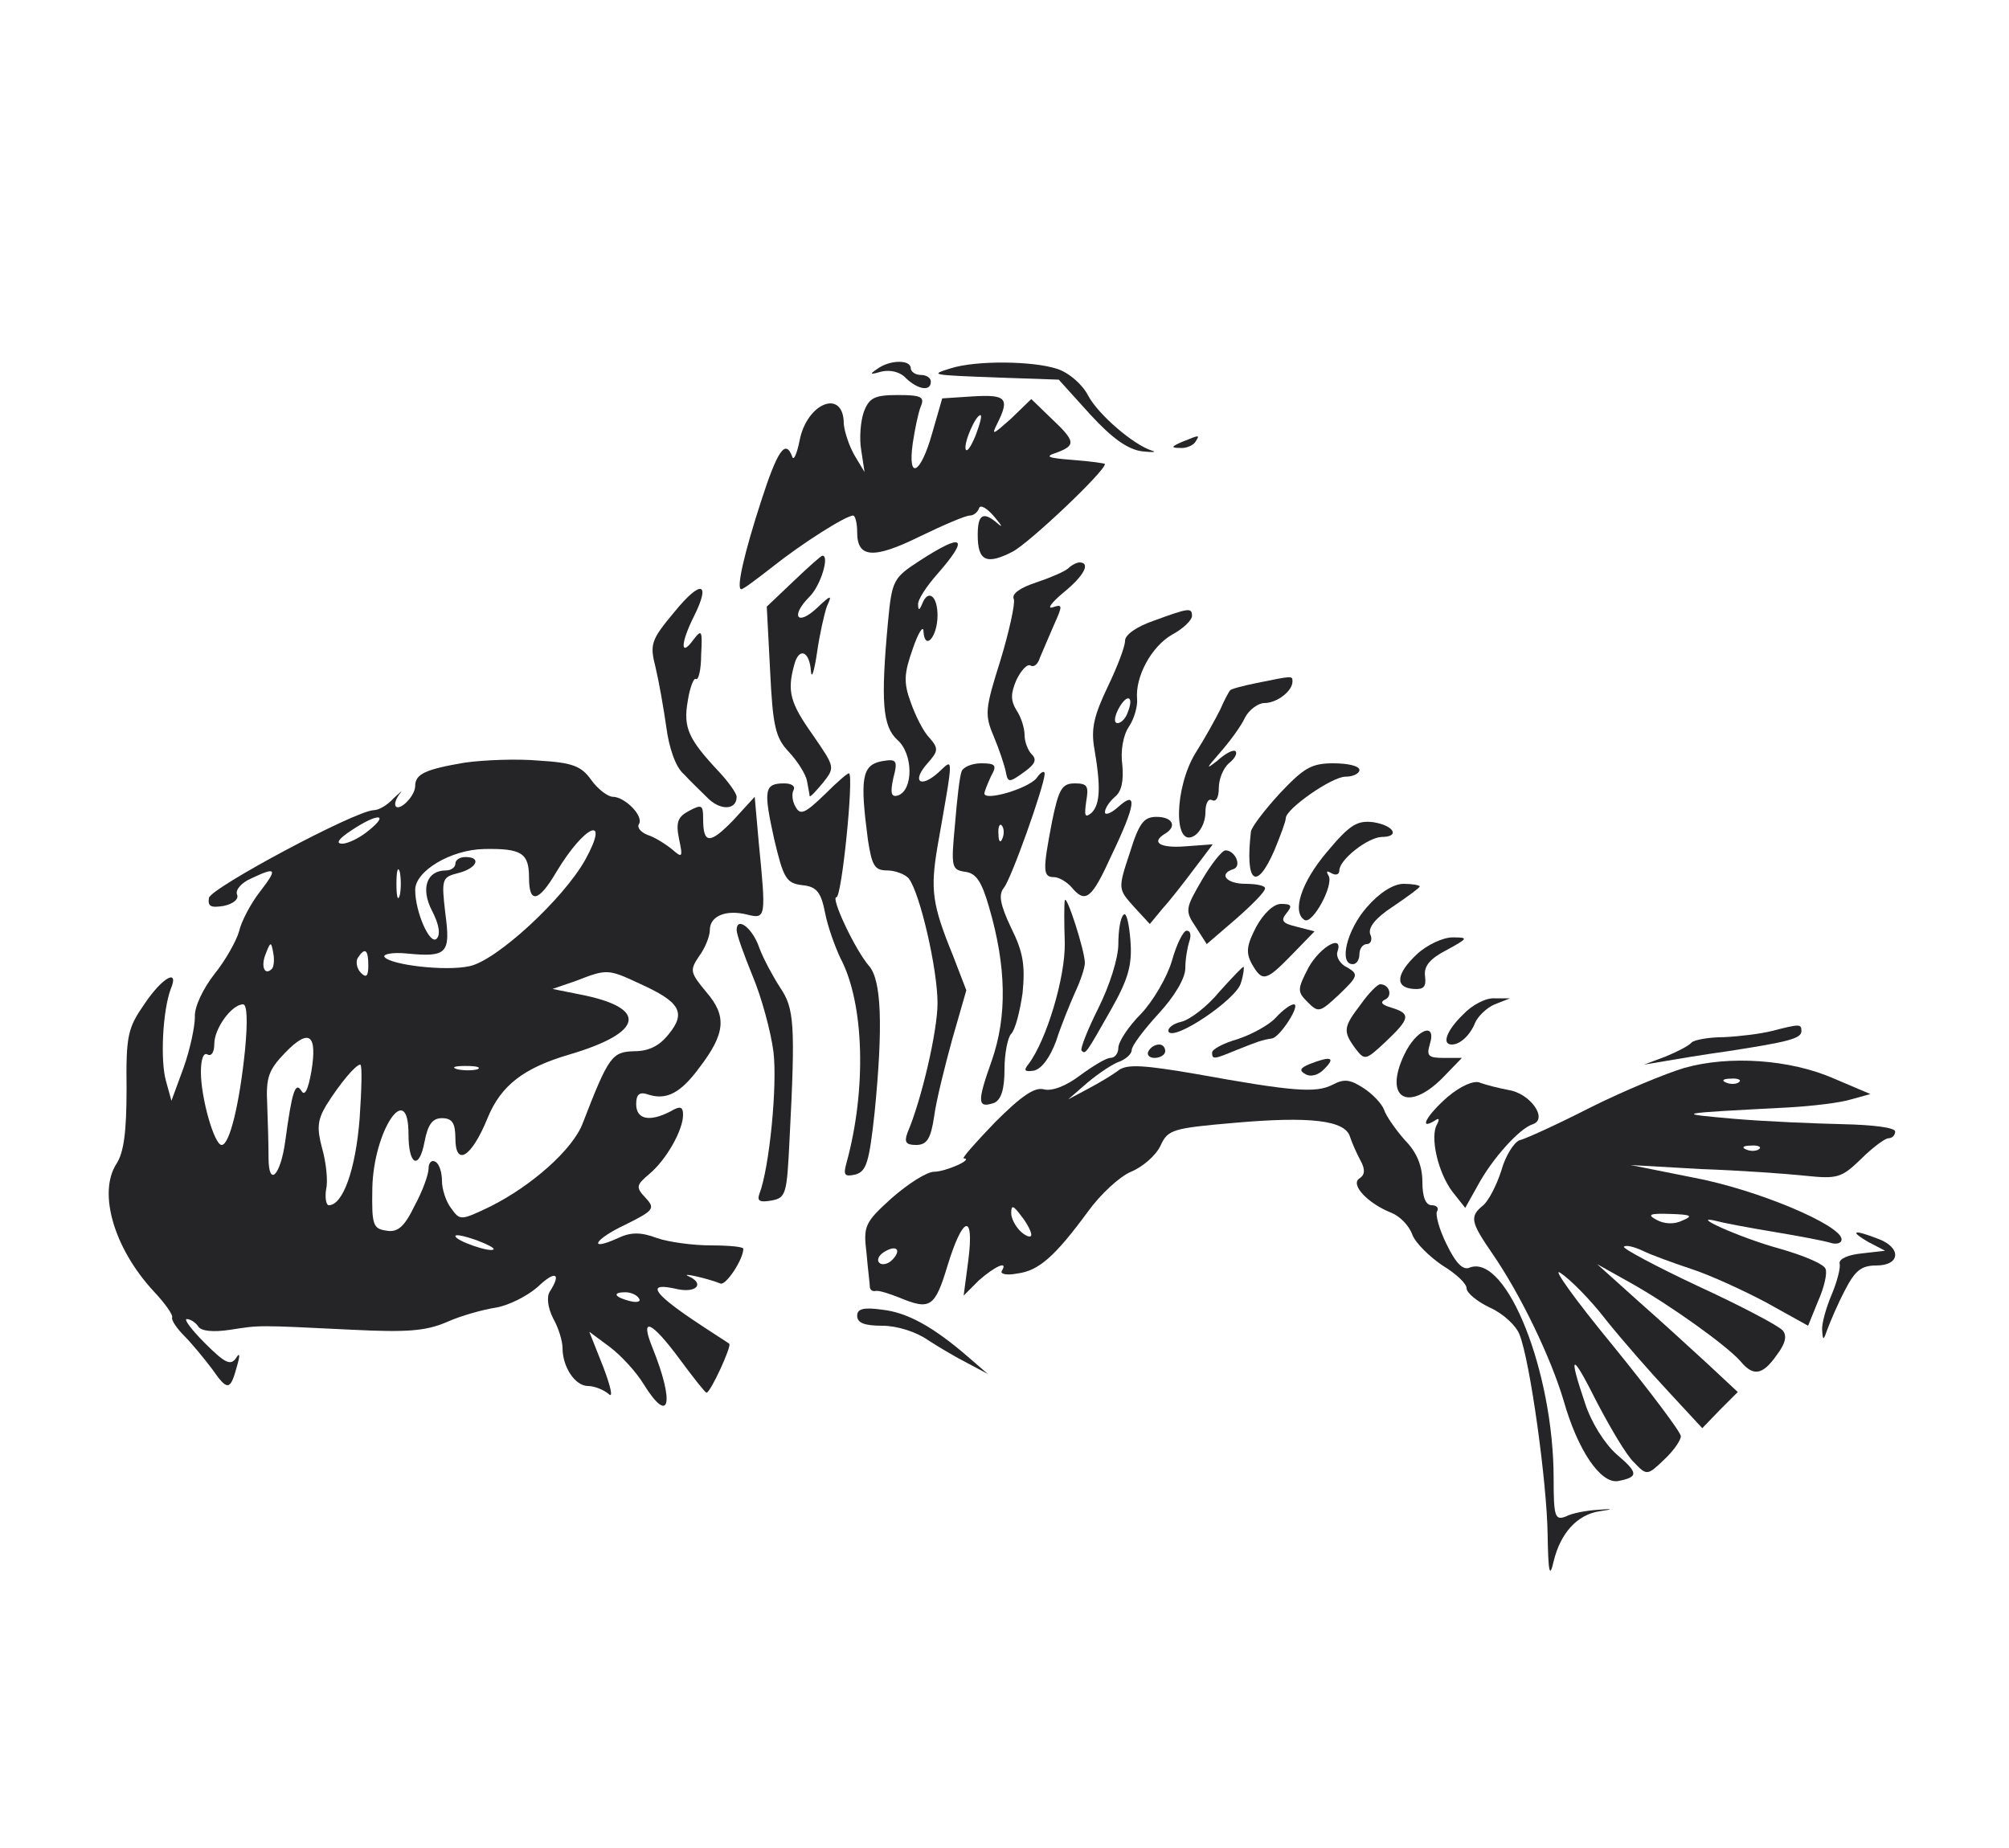 <?xml version="1.0" encoding="UTF-8"?>
<!--?xml version="1.0" standalone="no"?-->
<svg xmlns="http://www.w3.org/2000/svg" version="1.0" width="300pt" height="276pt" viewBox="0 0 300 276" preserveAspectRatio="xMidYMid meet">
  <g transform="translate(0,276) scale(0.1,-0.1)" fill="#252527" stroke="none">
    <path class="node" id="node1" d="M1310 2209 c-12 -8 -11 -9 6 -4 13 3 28 0 37 -10 18 -17 37 -20 37 -5 0 6 -7 10 -15 10 -8 0 -15 5 -15 10 0 13 -31 13 -50 -1z"></path>
    <path class="node" id="node2" d="M1420 2210 c-32 -10 -32 -10 73 -14 l88 -3 47 -52 c33 -36 56 -52 77 -55 17 -2 23 -1 15 1 -28 9 -80 54 -95 82 -8 16 -28 34 -46 40 -36 12 -121 13 -159 1z"></path>
    <path class="node" id="node3" d="M1290 2145 c-5 -14 -7 -40 -4 -57 l5 -33 -15 25 c-8 14 -15 35 -16 47 0 53 -55 32 -66 -25 -4 -20 -9 -31 -11 -24 -10 27 -22 9 -46 -65 -26 -80 -38 -133 -30 -133 3 0 23 15 46 33 44 35 110 77 121 77 3 0 6 -11 6 -25 0 -39 25 -40 94 -6 35 17 68 31 74 31 6 0 12 5 14 11 2 6 12 0 23 -13 11 -13 13 -17 5 -10 -22 19 -30 14 -30 -17 0 -39 13 -45 52 -25 25 13 138 120 138 131 0 1 -21 4 -47 6 -39 3 -44 5 -25 11 29 11 28 17 -8 51 l-30 29 -31 -30 c-26 -23 -29 -25 -20 -7 19 38 14 44 -36 41 l-46 -3 -15 -52 c-17 -61 -37 -72 -29 -15 3 20 8 45 12 55 6 14 1 17 -34 17 -35 0 -43 -4 -51 -25z m167 -35 c-7 -17 -13 -26 -15 -21 -3 10 15 51 22 51 3 0 -1 -14 -7 -30z"></path>
    <path class="node" id="node4" d="M1765 2100 c-16 -7 -17 -9 -3 -9 9 -1 20 4 23 9 7 11 7 11 -20 0z"></path>
    <path class="node" id="node5" d="M1374 1923 c-40 -26 -42 -29 -48 -92 -11 -119 -8 -156 14 -176 24 -21 24 -75 1 -83 -10 -3 -12 3 -7 26 7 27 5 29 -18 25 -29 -6 -32 -26 -20 -117 6 -39 10 -46 29 -46 12 0 27 -6 32 -12 17 -22 43 -136 43 -186 0 -42 -24 -145 -45 -194 -5 -14 -2 -18 13 -18 16 0 22 9 27 43 3 23 16 75 27 115 l21 73 -20 52 c-31 76 -34 98 -23 163 25 142 24 131 1 110 -27 -24 -40 -13 -16 14 16 18 17 22 3 38 -9 9 -21 33 -28 53 -11 30 -10 43 3 80 8 24 16 36 16 26 2 -30 21 -8 21 24 0 29 -14 40 -23 17 -4 -10 -6 -10 -6 -1 -1 7 13 28 29 46 48 55 39 62 -26 20z"></path>
    <path class="node" id="node6" d="M1185 1892 l-40 -38 5 -96 c4 -83 8 -100 28 -121 13 -14 25 -33 27 -43 2 -11 4 -21 4 -23 1 -2 9 7 20 20 18 23 18 23 -15 71 -34 48 -39 65 -28 105 7 27 23 21 25 -10 1 -12 5 1 9 28 4 28 11 59 15 70 8 17 6 17 -15 -3 -30 -28 -40 -12 -11 17 17 17 30 62 19 61 -2 0 -21 -17 -43 -38z"></path>
    <path class="node" id="node7" d="M1595 1911 c-6 -5 -27 -14 -48 -21 -24 -8 -37 -17 -33 -25 2 -7 -7 -48 -20 -91 -23 -73 -24 -81 -10 -114 8 -19 16 -43 18 -53 3 -16 5 -16 26 -1 17 12 21 19 13 27 -6 6 -11 19 -11 29 0 10 -5 27 -12 37 -9 15 -9 25 0 46 7 14 16 24 21 21 5 -3 11 2 14 12 4 9 13 31 21 49 13 29 13 31 -2 26 -9 -3 -2 7 16 22 31 25 41 45 24 45 -4 0 -12 -4 -17 -9z"></path>
    <path class="node" id="node8" d="M1007 1846 c-35 -42 -37 -48 -28 -83 5 -21 12 -61 16 -89 4 -31 14 -60 26 -70 10 -11 27 -27 38 -38 19 -17 41 -15 41 4 0 5 -12 22 -26 37 -46 49 -54 66 -47 106 3 20 9 35 12 33 4 -3 8 14 8 36 2 37 1 39 -12 22 -19 -26 -19 -5 1 35 26 52 11 56 -29 7z"></path>
    <path class="node" id="node9" d="M1723 1833 c-26 -9 -43 -21 -43 -30 0 -9 -12 -40 -26 -69 -20 -42 -25 -62 -20 -91 10 -58 9 -84 -4 -97 -10 -8 -11 -5 -8 17 4 23 2 27 -17 27 -19 0 -24 -8 -34 -57 -14 -73 -14 -83 3 -83 7 0 19 -7 26 -15 21 -25 30 -18 60 48 36 75 39 98 10 72 -11 -10 -20 -13 -20 -8 0 6 7 16 15 23 10 8 13 24 11 47 -3 21 1 45 10 58 8 12 13 31 12 41 -3 33 21 78 52 96 17 9 30 22 30 28 0 13 -5 12 -57 -7z m-39 -137 c-3 -9 -10 -16 -15 -16 -6 0 -5 9 1 21 13 24 24 20 14 -5z"></path>
    <path class="node" id="node10" d="M1877 1740 c-20 -4 -39 -9 -40 -11 -2 -2 -9 -15 -15 -29 -7 -14 -23 -43 -37 -65 -31 -51 -33 -140 -3 -124 10 5 18 21 18 35 0 14 4 22 10 19 6 -3 10 4 10 18 0 14 7 30 15 37 9 7 13 15 10 18 -3 3 -15 -3 -27 -14 -18 -14 -17 -12 3 11 15 17 32 40 38 53 6 12 20 22 29 22 19 0 42 18 42 32 0 9 1 9 -53 -2z"></path>
    <path stroke-width="20" class="node" id="node11" d="M694 1621 c-59 -10 -74 -17 -74 -35 0 -8 -7 -19 -15 -26 -15 -13 -21 -2 -7 16 4 5 0 1 -10 -8 -9 -10 -22 -18 -30 -18 -28 -1 -243 -116 -246 -131 -2 -13 3 -15 22 -12 14 3 23 10 20 17 -3 7 7 18 21 24 38 18 40 15 13 -20 -14 -18 -28 -45 -31 -59 -4 -14 -20 -43 -37 -64 -17 -22 -30 -49 -29 -64 0 -14 -7 -48 -17 -76 l-18 -49 -8 29 c-9 31 -5 106 7 138 13 31 -12 18 -39 -22 -25 -36 -28 -47 -27 -127 0 -64 -4 -95 -15 -112 -28 -43 -4 -126 55 -190 17 -18 30 -36 28 -40 -1 -4 7 -16 18 -27 11 -11 30 -34 42 -50 23 -33 27 -32 37 5 5 17 4 21 -2 11 -8 -11 -17 -6 -46 23 -20 20 -32 36 -27 36 5 0 13 -5 17 -11 4 -7 22 -9 48 -5 45 7 39 7 182 0 81 -4 109 -2 140 11 22 10 55 19 74 22 19 3 47 17 63 31 26 25 36 21 18 -7 -5 -8 -3 -24 5 -40 8 -14 14 -34 14 -44 0 -29 19 -57 38 -57 10 0 24 -6 31 -12 7 -7 3 11 -8 40 l-21 53 31 -23 c17 -13 39 -37 50 -55 39 -63 47 -29 13 55 -19 47 -1 39 41 -18 20 -27 38 -50 40 -50 6 0 38 70 34 73 -2 2 -28 18 -56 37 -59 40 -67 55 -23 45 30 -7 43 8 18 19 -13 6 28 -3 48 -11 8 -3 34 36 34 52 0 3 -22 5 -49 5 -26 0 -63 5 -80 11 -24 9 -39 9 -58 0 -46 -21 -36 -2 11 20 42 21 45 24 30 40 -15 16 -14 19 6 36 25 21 50 65 50 88 0 12 -4 14 -19 5 -31 -16 -51 -12 -51 11 0 15 5 19 19 14 26 -8 47 2 75 40 39 51 42 77 11 113 -25 30 -25 33 -11 54 9 12 16 30 16 39 0 21 24 31 56 23 28 -7 28 -4 17 108 l-6 68 -32 -35 c-35 -36 -45 -36 -45 2 0 21 -2 22 -21 12 -17 -9 -20 -17 -15 -42 6 -28 5 -29 -11 -15 -10 8 -26 18 -36 21 -10 4 -16 11 -13 16 8 12 -21 41 -39 41 -7 0 -22 11 -32 25 -15 21 -28 26 -78 29 -33 3 -83 1 -111 -3z m-143 -101 c-13 -11 -31 -20 -40 -20 -10 0 -6 7 14 20 39 26 57 25 26 0z m323 -44 c-33 -59 -133 -151 -173 -159 -36 -8 -119 2 -127 14 -2 4 12 7 33 5 61 -6 66 0 58 60 -6 51 -5 54 19 60 28 7 36 24 11 24 -8 0 -15 -4 -15 -10 0 -5 -6 -10 -14 -10 -29 0 -38 -27 -21 -60 11 -21 13 -36 7 -42 -10 -10 -32 40 -32 73 0 28 53 60 103 61 56 1 67 -6 67 -43 0 -39 14 -37 41 9 42 70 81 87 43 18z m-277 -53 c-3 -10 -5 -2 -5 17 0 19 2 27 5 18 2 -10 2 -26 0 -35z m-191 -110 c-11 -11 -17 4 -9 23 7 18 8 18 11 1 2 -10 1 -21 -2 -24z m144 5 c0 -16 -3 -19 -11 -11 -6 6 -8 16 -5 22 11 17 16 13 16 -11z m405 -27 c60 -27 70 -43 44 -75 -14 -18 -30 -26 -52 -26 -33 -1 -38 -7 -77 -108 -15 -39 -76 -93 -138 -124 -44 -21 -45 -21 -58 -3 -8 10 -14 29 -14 41 0 13 -4 26 -10 29 -5 3 -10 -1 -10 -10 0 -9 -9 -34 -21 -56 -15 -31 -25 -40 -42 -37 -20 3 -22 8 -21 64 2 86 54 163 54 80 0 -47 16 -54 24 -11 5 26 12 35 26 35 15 0 20 -7 20 -30 0 -43 24 -29 48 30 20 49 54 75 122 95 112 33 119 70 15 90 l-40 8 35 12 c46 18 48 18 95 -4z m-589 -98 c-8 -80 -23 -143 -35 -143 -11 0 -31 70 -31 109 0 19 4 30 10 26 6 -3 10 4 10 16 0 23 26 59 43 59 6 0 7 -25 3 -67z m99 -33 c-5 -28 -10 -38 -15 -29 -9 14 -14 -1 -24 -75 -7 -52 -25 -70 -25 -25 0 19 -1 55 -2 80 -2 40 2 51 27 77 36 37 48 27 39 -28z m72 -71 c-6 -76 -25 -129 -46 -129 -4 0 -6 11 -4 24 3 12 0 40 -6 61 -8 30 -7 42 6 64 20 32 44 61 51 61 3 0 2 -37 -1 -81z m176 74 c-7 -2 -21 -2 -30 0 -10 3 -4 5 12 5 17 0 24 -2 18 -5z m24 -269 c-5 -5 -57 13 -57 20 0 3 14 0 31 -6 16 -6 28 -12 26 -14z m217 -73 c4 -5 -3 -7 -14 -4 -23 6 -26 13 -6 13 8 0 17 -4 20 -9z"></path>
    <path stroke-width="20" class="node" id="node12" d="M1436 1608 c-3 -7 -7 -43 -10 -80 -6 -63 -5 -67 15 -70 17 -2 25 -15 36 -53 26 -89 27 -163 4 -229 -22 -62 -22 -72 4 -63 10 5 15 20 15 50 0 24 5 48 10 53 6 6 13 33 17 61 4 41 1 61 -17 97 -17 36 -19 50 -11 60 11 13 60 151 61 170 0 6 -6 3 -12 -6 -13 -16 -78 -35 -78 -23 0 3 5 15 10 26 9 16 7 19 -15 19 -14 0 -27 -6 -29 -12z m61 -100 c-3 -8 -6 -5 -6 6 -1 11 2 17 5 13 3 -3 4 -12 1 -19z"></path>
    <path class="node" id="node13" d="M1911 1575 c-22 -24 -42 -50 -43 -57 -9 -77 8 -90 35 -28 9 22 17 43 17 48 0 14 69 62 89 62 12 0 21 5 21 10 0 6 -17 10 -39 10 -33 0 -44 -7 -80 -45z"></path>
    <path class="node" id="node14" d="M1231 1573 c-29 -28 -36 -31 -43 -18 -5 8 -6 20 -3 25 3 6 -3 10 -14 10 -30 0 -31 -10 -15 -83 14 -59 18 -66 42 -69 21 -2 28 -10 34 -41 4 -21 15 -51 23 -68 36 -68 39 -197 9 -306 -5 -18 -3 -21 14 -17 16 5 20 19 28 92 13 131 10 198 -8 219 -21 24 -58 103 -49 103 8 0 26 179 19 185 -2 1 -18 -13 -37 -32z"></path>
    <path class="node" id="node15" d="M1687 1486 c-18 -54 -17 -54 6 -80 l24 -26 19 23 c11 12 32 39 47 59 l28 37 -41 -3 c-38 -3 -52 6 -30 19 18 11 11 25 -13 25 -19 0 -26 -9 -40 -54z"></path>
    <path class="node" id="node16" d="M1981 1487 c-38 -45 -52 -89 -33 -101 12 -7 44 52 36 66 -4 7 -3 8 4 4 7 -4 12 -2 12 4 0 16 42 49 63 50 28 0 19 17 -12 22 -24 3 -35 -3 -70 -45z"></path>
    <path class="node" id="node17" d="M1795 1446 c-25 -43 -26 -46 -9 -71 l16 -25 43 37 c24 21 44 41 44 46 1 4 -12 7 -29 7 -29 0 -41 15 -18 22 13 5 2 28 -12 28 -5 0 -21 -20 -35 -44z"></path>
    <path class="node" id="node18" d="M2041 1405 c-30 -34 -42 -85 -21 -85 6 0 10 7 10 15 0 8 5 15 11 15 6 0 9 7 5 15 -3 10 8 24 34 41 22 15 40 28 40 30 0 2 -11 4 -24 4 -15 0 -36 -13 -55 -35z"></path>
    <path class="node" id="node19" d="M1590 1415 c-1 -5 -1 -34 0 -63 1 -51 -27 -145 -54 -181 -8 -10 -6 -12 8 -10 12 3 24 20 33 44 7 22 20 54 28 72 8 17 15 37 15 45 0 18 -28 105 -30 93z"></path>
    <path class="node" id="node20" d="M1876 1376 c-14 -27 -16 -38 -7 -55 16 -28 21 -27 60 13 l34 35 -27 7 c-21 5 -24 9 -15 20 9 11 8 14 -8 14 -11 0 -26 -14 -37 -34z"></path>
    <path class="node" id="node21" d="M1678 1394 c-5 -4 -8 -24 -8 -44 0 -21 -13 -62 -30 -96 -16 -32 -27 -60 -25 -63 6 -6 6 -6 44 61 26 46 32 67 29 104 -2 25 -6 42 -10 38z"></path>
    <path class="node" id="node22" d="M1100 1371 c0 -7 11 -37 24 -69 13 -31 27 -82 31 -113 6 -50 -6 -173 -21 -212 -4 -11 1 -13 18 -10 22 4 23 10 27 91 9 173 7 196 -14 227 -11 17 -25 43 -31 59 -10 30 -34 48 -34 27z"></path>
    <path stroke-width="20" class="node" id="node23" d="M1750 1325 c-7 -24 -28 -60 -46 -79 -19 -19 -34 -42 -34 -51 0 -8 -5 -15 -12 -15 -6 0 -26 -12 -45 -26 -21 -16 -42 -24 -54 -21 -14 4 -34 -10 -73 -49 -29 -30 -50 -54 -47 -54 16 -1 -27 -20 -44 -20 -11 0 -39 -18 -63 -39 -41 -37 -43 -42 -38 -83 2 -24 5 -46 5 -51 1 -4 4 -6 9 -5 4 1 20 -4 35 -10 46 -19 53 -15 72 48 23 75 40 79 31 8 l-7 -53 23 23 c24 21 44 30 34 14 -3 -5 8 -7 23 -4 32 4 56 25 106 93 18 25 47 52 64 59 17 7 37 24 44 39 11 24 18 26 110 34 113 10 166 4 173 -21 3 -9 10 -25 16 -36 7 -13 6 -21 -2 -26 -14 -9 12 -37 47 -51 13 -5 27 -19 32 -33 5 -13 26 -33 45 -46 20 -12 36 -27 36 -34 0 -7 16 -20 35 -29 20 -9 39 -27 44 -40 16 -40 41 -222 42 -298 1 -58 3 -67 9 -41 10 42 35 70 69 75 21 3 20 4 -4 2 -16 -1 -38 -5 -47 -10 -16 -6 -18 0 -18 57 0 159 -70 335 -125 315 -10 -5 -21 6 -35 35 -11 22 -17 45 -14 49 3 5 -1 9 -8 9 -9 0 -14 12 -14 35 0 23 -8 44 -26 62 -14 16 -28 36 -31 45 -3 9 -17 24 -31 33 -20 13 -29 14 -46 5 -25 -13 -60 -10 -204 16 -76 13 -102 15 -115 6 -9 -7 -29 -19 -46 -28 l-30 -16 30 26 c17 14 38 28 48 31 9 4 17 11 17 17 0 6 18 30 40 54 24 26 40 53 40 68 0 13 3 31 6 40 3 9 2 16 -4 16 -5 0 -15 -20 -22 -45z m-210 -409 c0 -5 -7 -3 -15 4 -8 7 -15 20 -15 28 0 13 3 12 15 -4 8 -10 15 -23 15 -28z m-208 -38 c-6 -6 -15 -8 -19 -4 -4 4 -1 11 7 16 19 12 27 3 12 -12z"></path>
    <path class="node" id="node24" d="M2116 1335 c-31 -29 -34 -50 -5 -52 15 -1 19 3 17 19 -2 15 7 26 32 39 33 18 33 19 9 19 -14 0 -38 -11 -53 -25z"></path>
    <path class="node" id="node25" d="M1954 1315 c-17 -33 -17 -36 -1 -52 16 -16 18 -15 47 12 28 27 29 30 12 40 -11 5 -17 16 -15 23 10 28 -25 9 -43 -23z"></path>
    <path class="node" id="node26" d="M1821 1279 c-18 -22 -44 -42 -57 -45 -13 -3 -21 -10 -19 -15 9 -14 102 49 108 73 4 12 5 23 4 24 -1 1 -17 -16 -36 -37z"></path>
    <path class="node" id="node27" d="M2032 1260 c-26 -34 -27 -40 -8 -66 14 -18 15 -18 45 10 37 35 38 42 9 51 -14 4 -18 8 -10 12 12 5 7 23 -7 23 -4 0 -17 -13 -29 -30z"></path>
    <path class="node" id="node28" d="M2185 1245 c-24 -23 -33 -45 -17 -45 13 0 28 15 35 33 4 9 17 22 29 27 l23 9 -23 0 c-13 1 -34 -10 -47 -24z"></path>
    <path class="node" id="node29" d="M1905 1240 c-10 -11 -36 -25 -57 -32 -21 -6 -38 -15 -38 -20 0 -11 3 -10 37 4 30 12 38 15 52 17 12 1 44 51 33 51 -5 0 -17 -9 -27 -20z"></path>
    <path class="node" id="node30" d="M2645 1220 c-16 -4 -48 -8 -71 -9 -22 0 -44 -4 -48 -8 -4 -5 -22 -14 -39 -21 l-32 -12 30 5 c17 3 59 10 95 15 91 14 110 19 110 30 0 11 -2 11 -45 0z"></path>
    <path class="node" id="node31" d="M2097 1185 c-31 -65 5 -87 57 -35 l29 30 -27 0 c-23 0 -26 3 -21 20 11 35 -20 23 -38 -15z"></path>
    <path class="node" id="node32" d="M1715 1190 c-3 -5 1 -10 9 -10 9 0 16 5 16 10 0 6 -4 10 -9 10 -6 0 -13 -4 -16 -10z"></path>
    <path class="node" id="node33" d="M1956 1171 c-15 -6 -16 -10 -7 -15 8 -5 20 -2 29 8 17 17 9 19 -22 7z"></path>
    <path class="node" id="node34" d="M2515 1165 c-27 -8 -90 -34 -140 -59 -49 -25 -97 -47 -106 -49 -8 -3 -21 -23 -27 -45 -7 -22 -19 -45 -27 -52 -21 -17 -19 -25 14 -73 42 -61 87 -155 106 -219 21 -74 55 -124 81 -120 31 6 31 12 -2 40 -18 16 -38 48 -47 76 -26 77 -20 77 18 1 20 -38 44 -79 55 -89 19 -20 20 -20 45 4 14 13 25 29 25 35 0 6 -46 67 -102 136 -56 68 -91 117 -78 108 14 -9 45 -40 68 -70 24 -30 66 -78 94 -108 l50 -54 26 27 27 27 -45 42 c-25 23 -72 66 -105 95 l-60 54 50 -28 c59 -33 144 -94 164 -117 19 -23 33 -21 54 9 13 17 16 29 9 37 -6 7 -63 37 -126 66 -64 30 -114 57 -111 59 3 3 15 0 28 -6 12 -6 45 -18 72 -27 28 -9 78 -32 112 -50 l63 -35 15 37 c9 20 14 42 11 48 -2 7 -33 20 -68 30 -59 16 -141 53 -93 41 11 -3 49 -10 85 -16 36 -6 73 -13 83 -16 9 -3 17 -1 17 5 0 21 -125 74 -220 92 l-95 19 105 -6 c58 -2 128 -7 156 -10 48 -5 54 -3 83 25 17 17 36 31 41 31 6 0 10 5 10 10 0 6 -33 10 -77 11 -43 1 -116 4 -163 8 -90 8 -92 8 80 17 36 2 78 7 94 12 l29 8 -54 23 c-66 29 -157 35 -224 16z m82 -21 c-3 -3 -12 -4 -19 -1 -8 3 -5 6 6 6 11 1 17 -2 13 -5z m30 -100 c-3 -3 -12 -4 -19 -1 -8 3 -5 6 6 6 11 1 17 -2 13 -5z m-115 -107 c-12 -6 -27 -5 -38 1 -15 8 -11 10 20 9 32 -1 35 -3 18 -10z"></path>
    <path class="node" id="node35" d="M2162 1122 c-30 -26 -45 -51 -20 -36 7 5 8 3 4 -5 -11 -18 1 -72 23 -101 l19 -24 19 34 c21 39 62 85 82 91 23 8 -4 46 -36 51 -16 3 -35 8 -43 11 -9 4 -29 -5 -48 -21z"></path>
    <path class="node" id="node36" d="M2790 905 l25 -13 -35 -4 c-20 -2 -34 -8 -33 -15 2 -6 -4 -28 -12 -47 -8 -19 -15 -43 -14 -53 1 -16 2 -15 8 2 4 11 15 37 26 58 15 29 24 37 47 37 36 0 38 27 2 40 -36 14 -43 12 -14 -5z"></path>
    <path class="node" id="node37" d="M1280 795 c0 -11 11 -15 38 -15 21 0 50 -9 67 -21 17 -11 44 -27 60 -35 l30 -16 -30 26 c-51 44 -90 66 -128 70 -28 4 -37 1 -37 -9z"></path>
  </g>
  <g transform="translate(0,276) scale(0.1,-0.1)" fill="#FFFFFF" stroke="none">





















</g>
</svg>
